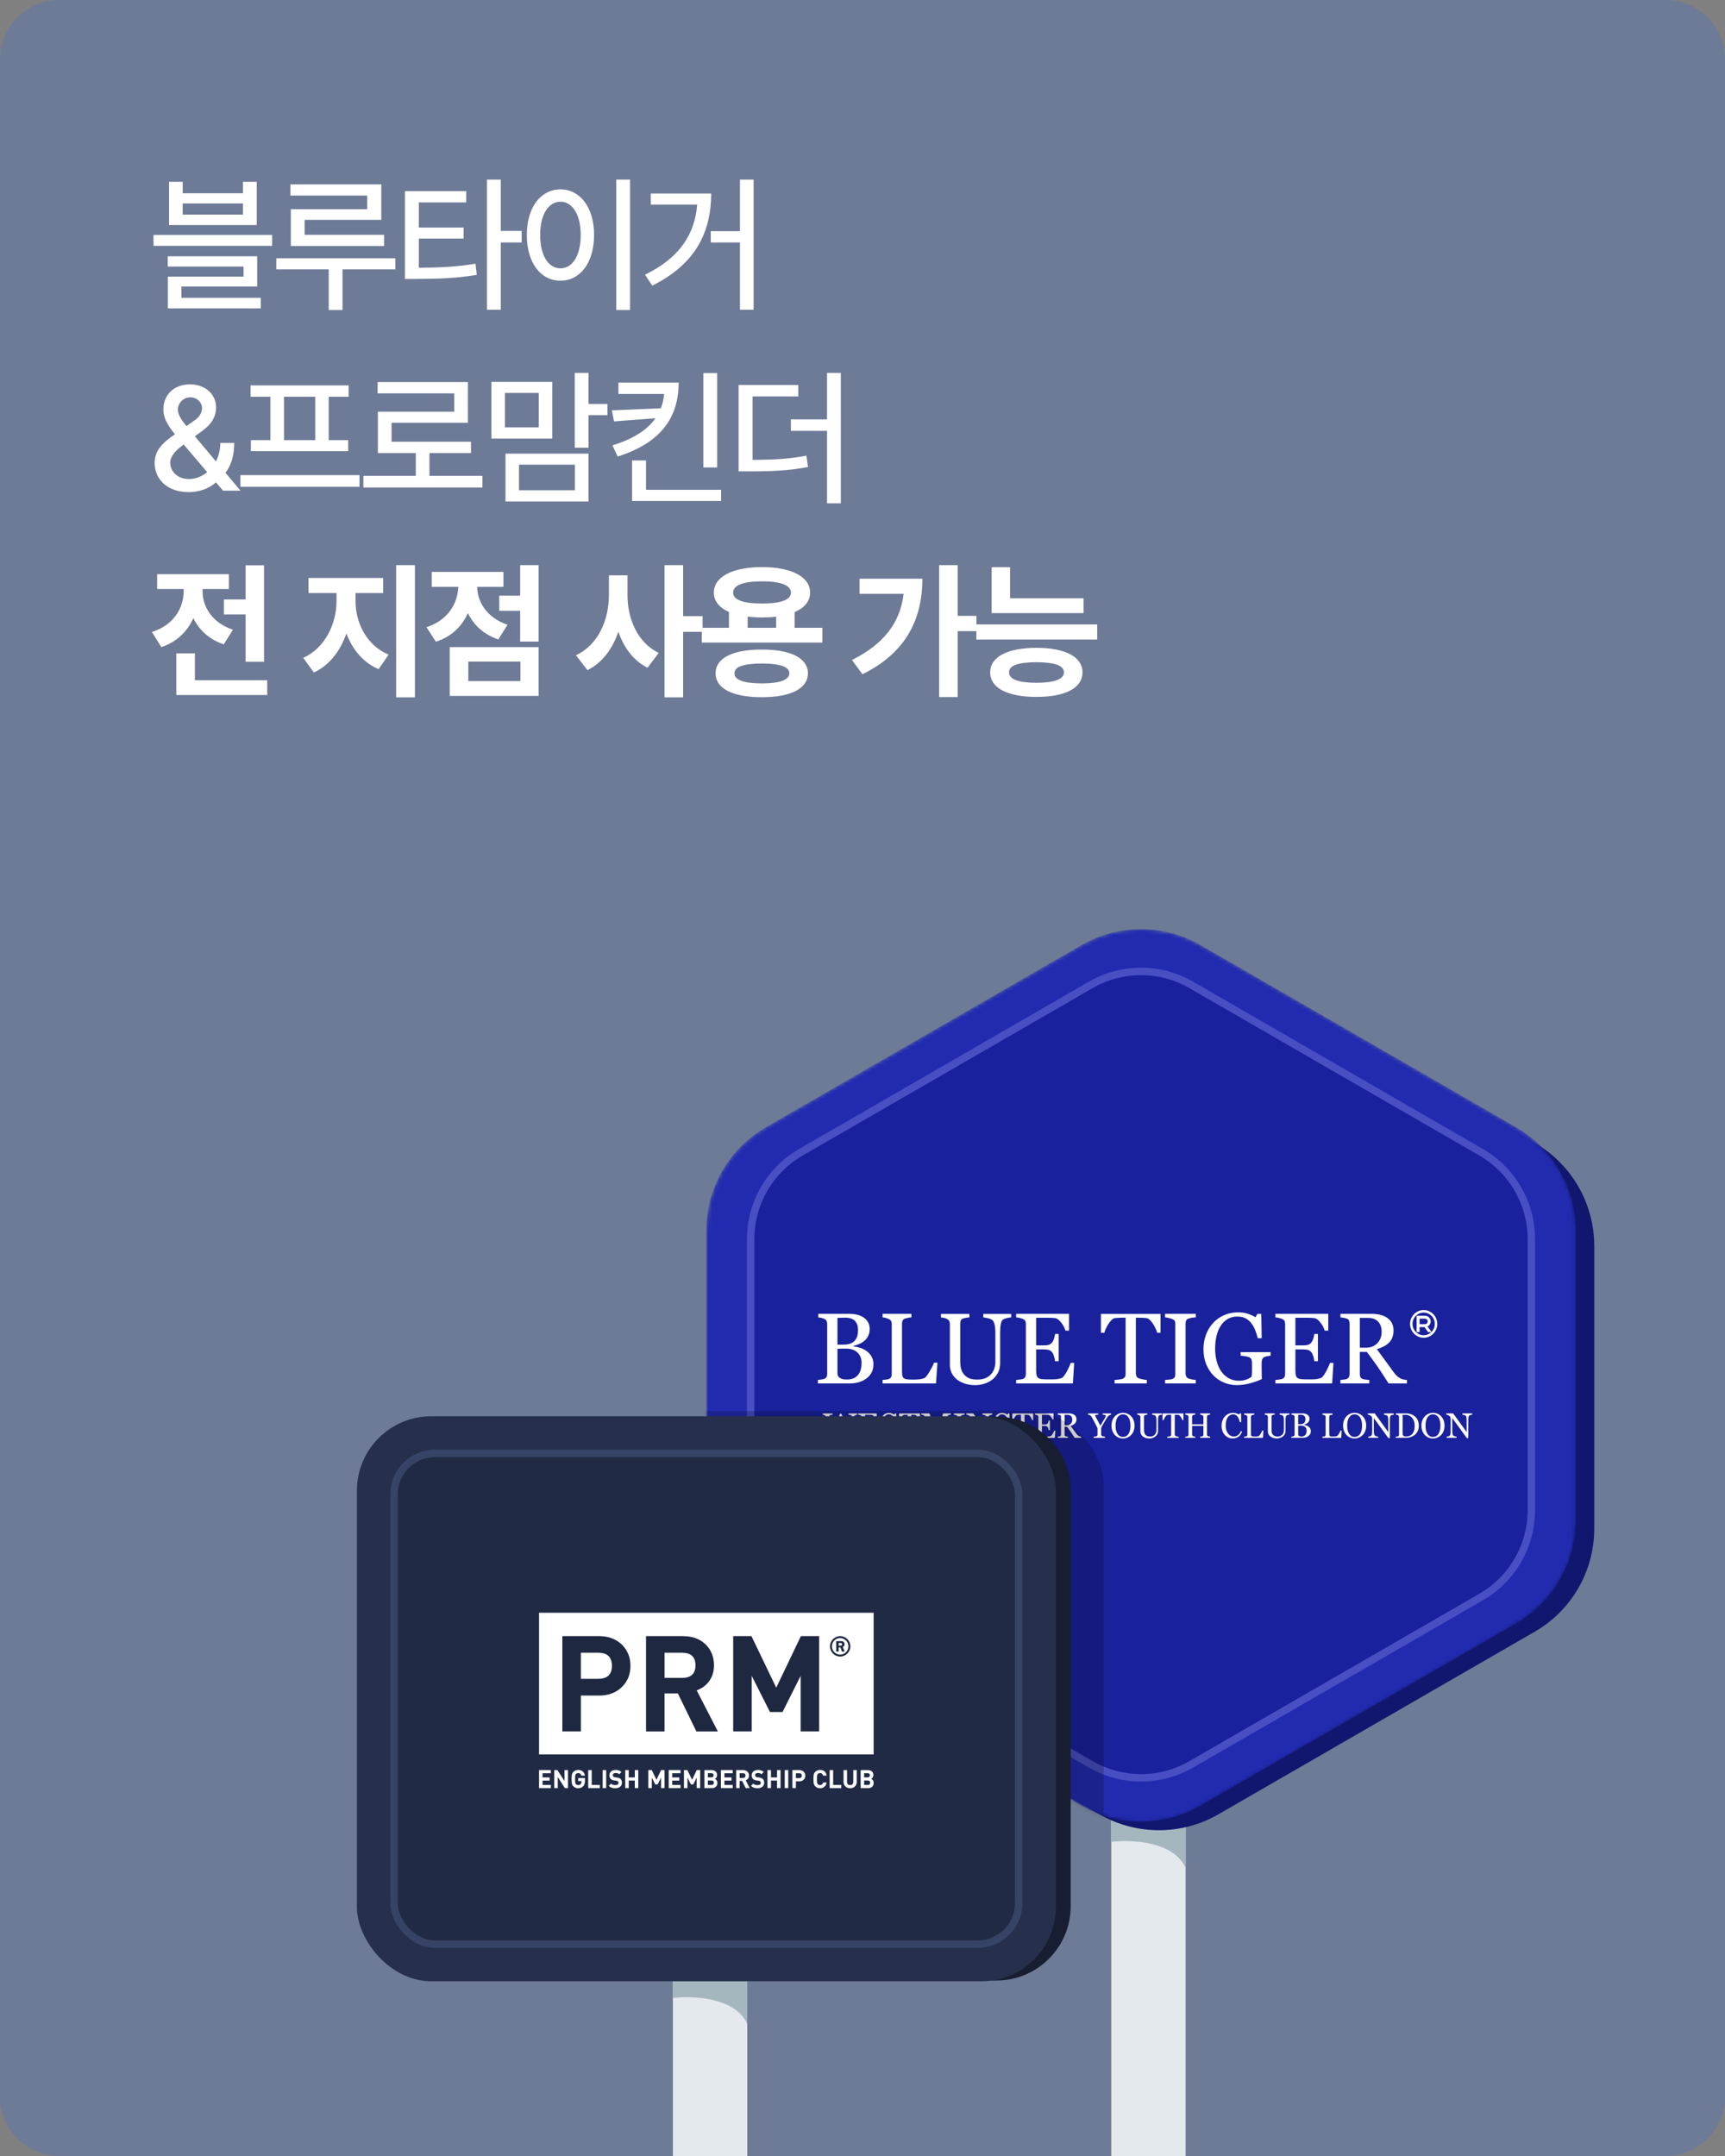 <svg width="464" height="580" viewBox="0 0 464 580" fill="none" xmlns="http://www.w3.org/2000/svg">
<rect x="0" y="0" width="464" height="580" fill="#808080" stroke="none"/>
<g clip-path="url(#clip0_95_9845)">
<g clip-path="url(#clip1_95_9845)">
<rect width="464" height="580" fill="#6E7B97"/>
<g clip-path="url(#clip2_95_9845)">
<rect width="464" height="580" fill="#6E7B97"/>
<rect x="298.914" y="480" width="20" height="100" fill="#E3E9ED"/>
<path d="M298.914 495.5V487H318.914V502.5C315.714 495.3 304.247 494.833 298.914 495.5Z" fill="#A6B6BF"/>
<path d="M295.972 258.299C305.849 252.67 317.971 252.704 327.816 258.388L412.833 307.472C422.734 313.189 428.833 323.753 428.833 335.185V411.235C428.833 422.667 422.734 433.231 412.833 438.948L327.737 488.078C317.934 493.737 305.871 493.797 296.012 488.235L208.278 438.735C198.222 433.062 192.002 422.411 192.002 410.865V336.147C192.002 324.651 198.169 314.038 208.157 308.346L295.972 258.299Z" fill="#11176F"/>
<mask id="mask0_95_9845" style="mask-type:alpha" maskUnits="userSpaceOnUse" x="190" y="249" width="234" height="242">
<path d="M290.913 254.238C300.814 248.521 313.013 248.521 322.913 254.238L407.827 303.262C417.728 308.979 423.827 319.543 423.827 330.975V409.025C423.827 420.457 417.728 431.021 407.827 436.738L322.913 485.762C313.013 491.479 300.814 491.479 290.913 485.762L206 436.738C196.099 431.021 190 420.457 190 409.025V330.975C190 319.543 196.099 308.979 206 303.262L290.913 254.238Z" fill="#222BB0"/>
</mask>
<g mask="url(#mask0_95_9845)">
<path d="M290.913 254.238C300.814 248.521 313.013 248.521 322.913 254.238L407.827 303.262C417.728 308.979 423.827 319.543 423.827 330.975V409.025C423.827 420.457 417.728 431.021 407.827 436.738L322.913 485.762C313.013 491.479 300.814 491.479 290.913 485.762L206 436.738C196.099 431.021 190 420.457 190 409.025V330.975C190 319.543 196.099 308.979 206 303.262L290.913 254.238Z" fill="#222BB0"/>
<path d="M293.413 264.949C301.767 260.126 312.059 260.126 320.413 264.949L398.413 309.983C406.767 314.806 411.913 323.719 411.913 333.365V406.232C411.913 415.879 406.767 424.792 398.413 429.615L320.413 474.648C312.059 479.471 301.767 479.471 293.413 474.648L215.413 429.615C207.059 424.792 201.913 415.879 201.913 406.232V333.365C201.913 323.719 207.059 314.806 215.413 309.983L293.413 264.949Z" fill="#19219D" stroke="#484FC3" stroke-width="2"/>
<path d="M382.945 359.879C384.963 359.879 386.603 358.208 386.603 356.155C386.603 354.101 384.961 352.43 382.945 352.43C380.927 352.43 379.285 354.101 379.285 356.155C379.285 358.208 380.927 359.879 382.945 359.879ZM382.945 353.103C384.599 353.103 385.943 354.472 385.943 356.155C385.943 356.998 385.607 357.762 385.061 358.315L385.091 358.353H385.02C384.481 358.88 383.75 359.206 382.947 359.206C381.293 359.206 379.949 357.838 379.949 356.155C379.947 354.472 381.291 353.103 382.945 353.103Z" fill="white"/>
<path d="M256.556 380.564C256.642 380.57 256.756 380.59 256.894 380.622C257.034 380.654 257.146 380.69 257.239 380.726C257.363 380.774 257.442 380.836 257.475 380.908C257.509 380.98 257.526 381.071 257.526 381.179V385.946C257.526 386.068 257.505 386.166 257.457 386.236C257.412 386.306 257.339 386.36 257.239 386.4C257.176 386.426 257.066 386.444 256.91 386.456C256.755 386.468 256.636 386.479 256.556 386.485V386.813H259.465V386.485C259.365 386.481 259.243 386.466 259.099 386.436C258.956 386.406 258.851 386.38 258.788 386.356C258.682 386.31 258.607 386.246 258.562 386.168C258.518 386.09 258.497 385.998 258.497 385.897V381.137C258.497 381.035 258.517 380.942 258.556 380.858C258.595 380.776 258.672 380.714 258.788 380.678C258.885 380.648 258.999 380.622 259.129 380.602C259.261 380.582 259.373 380.57 259.465 380.568V380.239H256.556V380.564Z" fill="white"/>
<path d="M384.833 355.487C384.833 354.649 384.153 353.964 383.319 353.964H381.051V358.362H381.848V357.009H383.151L384.148 358.362H385.016C385.03 358.348 385.045 358.336 385.057 358.324L383.972 356.853C384.48 356.607 384.833 356.09 384.833 355.487ZM383.293 356.222H381.846V354.743H383.293C383.701 354.743 384.035 355.076 384.035 355.485C384.035 355.895 383.701 356.222 383.293 356.222Z" fill="white"/>
<path d="M271.443 383.791C271.315 383.651 271.167 383.531 271.004 383.435C270.835 383.332 270.66 383.242 270.478 383.16C270.278 383.07 270.071 382.986 269.856 382.908C269.642 382.829 269.425 382.735 269.203 382.627C268.953 382.507 268.764 382.353 268.632 382.166C268.502 381.98 268.437 381.743 268.437 381.459C268.437 381.186 268.539 380.956 268.742 380.768C268.947 380.579 269.191 380.485 269.48 380.485C269.754 380.485 269.984 380.539 270.173 380.645C270.36 380.752 270.522 380.894 270.652 381.074C270.786 381.261 270.894 381.467 270.977 381.695C271.061 381.924 271.136 382.164 271.203 382.415H271.571L271.534 380.231H271.169L270.982 380.547C270.788 380.423 270.573 380.315 270.339 380.223C270.102 380.131 269.837 380.084 269.539 380.084C269.278 380.084 269.028 380.131 268.787 380.221C268.547 380.313 268.338 380.437 268.163 380.599C267.978 380.77 267.834 380.962 267.736 381.178C267.636 381.395 267.586 381.629 267.586 381.878C267.586 382.313 267.687 382.667 267.89 382.936C268.09 383.206 268.374 383.425 268.738 383.591C268.923 383.677 269.144 383.769 269.4 383.865C269.656 383.962 269.882 384.052 270.079 384.132C270.368 384.25 270.585 384.422 270.73 384.649C270.873 384.866 270.949 385.122 270.949 385.384C270.949 385.562 270.925 385.723 270.878 385.861C270.831 385.999 270.758 386.117 270.662 386.22C270.565 386.322 270.437 386.402 270.282 386.458C270.124 386.514 269.941 386.54 269.732 386.54C269.453 386.54 269.207 386.486 268.996 386.378C268.786 386.271 268.598 386.123 268.443 385.943C268.275 385.749 268.142 385.538 268.039 385.314C267.937 385.09 267.848 384.839 267.773 384.561H267.403L267.468 386.815H267.833L268.027 386.476C268.236 386.606 268.486 386.717 268.774 386.807C269.063 386.899 269.35 386.943 269.64 386.943C270.266 386.943 270.79 386.755 271.211 386.378C271.632 386.001 271.843 385.522 271.843 384.941C271.843 384.697 271.809 384.482 271.744 384.298C271.679 384.114 271.581 383.948 271.443 383.791Z" fill="white"/>
<path d="M264.276 380.559C264.376 380.565 264.522 380.595 264.715 380.651C264.908 380.707 265.047 380.763 265.132 380.821C265.223 380.89 265.293 381.026 265.341 381.232C265.388 381.437 265.414 381.731 265.414 382.114V385.244L261.779 380.228H259.933V380.557C260.047 380.563 260.198 380.603 260.385 380.675C260.572 380.747 260.72 380.836 260.83 380.938C260.913 381.016 260.978 381.124 261.025 381.266C261.074 381.409 261.098 381.551 261.098 381.693V384.933C261.098 385.362 261.078 385.666 261.039 385.845C261 386.023 260.927 386.155 260.821 386.241C260.771 386.285 260.651 386.334 260.456 386.388C260.261 386.442 260.124 386.472 260.043 386.478V386.806H262.693V386.478C262.624 386.474 262.478 386.444 262.26 386.386C262.041 386.328 261.897 386.263 261.827 386.195C261.73 386.109 261.657 385.963 261.61 385.76C261.563 385.556 261.539 385.264 261.539 384.883V381.491L265.457 386.872H265.853V382.056C265.853 381.719 265.87 381.441 265.91 381.222C265.947 381.002 266.022 380.854 266.13 380.777C266.207 380.729 266.331 380.679 266.508 380.633C266.683 380.587 266.815 380.563 266.9 380.559V380.23H264.272V380.559H264.276Z" fill="white"/>
<path d="M313.155 381.636C313.226 381.479 313.305 381.331 313.397 381.193C313.488 381.055 313.588 380.928 313.696 380.82C313.803 380.71 313.909 380.65 314.007 380.638C314.141 380.622 314.275 380.612 314.409 380.608C314.549 380.604 314.665 380.6 314.76 380.6H315.023V385.903C315.023 386.03 315 386.132 314.952 386.208C314.905 386.284 314.832 386.342 314.732 386.382C314.665 386.41 314.545 386.432 314.37 386.452C314.195 386.47 314.065 386.483 313.98 386.489V386.817H317.031V386.489C316.935 386.485 316.797 386.466 316.624 386.428C316.449 386.39 316.334 386.36 316.279 386.34C316.173 386.294 316.098 386.228 316.057 386.144C316.014 386.06 315.994 385.966 315.994 385.863V380.602H316.258C316.38 380.602 316.512 380.606 316.655 380.612C316.799 380.618 316.917 380.628 317.012 380.64C317.112 380.656 317.216 380.716 317.325 380.822C317.433 380.928 317.533 381.053 317.624 381.195C317.713 381.331 317.791 381.475 317.864 381.628C317.935 381.78 317.984 381.914 318.012 382.024H318.327V380.239H312.692V382.024H313.011C313.037 381.92 313.086 381.792 313.155 381.636Z" fill="white"/>
<path d="M323.432 380.723C323.528 380.769 323.597 380.833 323.637 380.916C323.676 380.998 323.696 381.088 323.696 381.186V383.18H320.658V381.14C320.658 381.038 320.676 380.944 320.711 380.858C320.747 380.771 320.816 380.709 320.918 380.671C320.979 380.649 321.072 380.627 321.194 380.601C321.318 380.577 321.42 380.563 321.505 380.559V380.23H318.821V380.559C318.906 380.565 319.008 380.585 319.124 380.615C319.241 380.645 319.341 380.681 319.424 380.721C319.52 380.767 319.589 380.831 319.628 380.914C319.668 380.996 319.688 381.086 319.688 381.184V385.931C319.688 386.051 319.666 386.149 319.625 386.225C319.581 386.301 319.514 386.358 319.424 386.394C319.373 386.42 319.278 386.438 319.138 386.45C319 386.462 318.894 386.472 318.821 386.478V386.806H321.505V386.478C321.43 386.474 321.325 386.46 321.194 386.432C321.062 386.404 320.969 386.376 320.918 386.35C320.816 386.293 320.747 386.229 320.711 386.155C320.676 386.081 320.658 385.989 320.658 385.881V383.591H323.696V385.931C323.696 386.051 323.674 386.149 323.633 386.225C323.59 386.301 323.523 386.358 323.432 386.394C323.381 386.42 323.286 386.438 323.147 386.45C323.009 386.462 322.902 386.472 322.83 386.478V386.806H325.513V386.478C325.436 386.474 325.334 386.46 325.202 386.432C325.07 386.404 324.977 386.376 324.926 386.35C324.822 386.293 324.753 386.229 324.718 386.155C324.682 386.081 324.666 385.989 324.666 385.881V381.138C324.666 381.036 324.684 380.942 324.718 380.856C324.753 380.769 324.822 380.707 324.926 380.669C324.987 380.647 325.078 380.625 325.202 380.599C325.326 380.575 325.428 380.561 325.513 380.557V380.228H322.83V380.557C322.914 380.563 323.017 380.583 323.133 380.613C323.251 380.647 323.351 380.683 323.432 380.723Z" fill="white"/>
<path d="M384.264 380.318C383.886 380.478 383.555 380.711 383.27 381.013C382.981 381.32 382.754 381.683 382.591 382.099C382.427 382.518 382.345 382.995 382.345 383.53C382.345 384.019 382.423 384.478 382.579 384.905C382.735 385.333 382.949 385.696 383.223 385.997C383.496 386.303 383.823 386.542 384.205 386.714C384.585 386.884 385.001 386.97 385.451 386.97C385.873 386.97 386.27 386.89 386.644 386.728C387.018 386.568 387.345 386.339 387.629 386.043C387.92 385.742 388.148 385.379 388.312 384.953C388.475 384.526 388.558 384.051 388.558 383.528C388.558 383.009 388.477 382.536 388.318 382.107C388.156 381.679 387.934 381.314 387.648 381.011C387.373 380.715 387.044 380.484 386.664 380.32C386.284 380.156 385.881 380.074 385.453 380.074C385.036 380.078 384.64 380.158 384.264 380.318ZM386.944 381.324C387.111 381.588 387.237 381.911 387.324 382.288C387.41 382.664 387.454 383.079 387.454 383.53C387.454 383.969 387.416 384.368 387.337 384.722C387.261 385.077 387.137 385.395 386.965 385.678C386.802 385.956 386.587 386.173 386.327 386.327C386.066 386.481 385.772 386.56 385.447 386.56C385.101 386.56 384.804 386.483 384.556 386.329C384.308 386.177 384.099 385.964 383.935 385.692C383.766 385.413 383.64 385.095 383.561 384.736C383.483 384.378 383.443 383.975 383.443 383.53C383.443 383.127 383.481 382.745 383.554 382.38C383.628 382.015 383.741 381.697 383.894 381.424C384.056 381.14 384.264 380.913 384.518 380.743C384.774 380.573 385.083 380.488 385.447 380.488C385.772 380.488 386.062 380.563 386.314 380.709C386.568 380.857 386.776 381.062 386.944 381.324Z" fill="white"/>
<path d="M342.071 380.856C342.106 380.769 342.175 380.707 342.277 380.669C342.338 380.647 342.433 380.625 342.563 380.599C342.693 380.575 342.799 380.561 342.884 380.557V380.228H340.192V380.557C340.269 380.563 340.366 380.579 340.484 380.605C340.602 380.631 340.7 380.665 340.775 380.709C340.881 380.771 340.952 380.84 340.988 380.912C341.023 380.984 341.039 381.074 341.039 381.182V385.071C341.039 385.32 341.09 385.556 341.194 385.783C341.297 386.011 341.45 386.211 341.655 386.388C341.862 386.564 342.118 386.704 342.421 386.808C342.724 386.913 343.071 386.965 343.458 386.965C343.703 386.965 343.957 386.929 344.222 386.856C344.488 386.784 344.742 386.664 344.98 386.496C345.222 386.323 345.424 386.097 345.569 385.835C345.719 385.566 345.791 385.25 345.791 384.883V382.022C345.791 381.701 345.811 381.429 345.85 381.206C345.89 380.984 345.961 380.838 346.065 380.765C346.167 380.697 346.303 380.645 346.467 380.613C346.63 380.579 346.756 380.561 346.841 380.557V380.228H344.199V380.557C344.295 380.563 344.437 380.587 344.62 380.631C344.803 380.675 344.949 380.735 345.055 380.811C345.15 380.88 345.22 381.022 345.27 381.24C345.319 381.459 345.343 381.739 345.343 382.082V384.779C345.343 384.965 345.317 385.147 345.266 385.33C345.215 385.512 345.126 385.686 345.002 385.855C344.87 386.031 344.693 386.173 344.466 386.281C344.24 386.39 343.96 386.444 343.626 386.444C343.271 386.444 342.99 386.39 342.787 386.281C342.584 386.173 342.423 386.035 342.305 385.865C342.193 385.698 342.118 385.518 342.08 385.326C342.043 385.131 342.023 384.947 342.023 384.771V381.14C342.019 381.036 342.037 380.942 342.071 380.856Z" fill="white"/>
<path d="M358.027 386.428C357.889 386.41 357.785 386.374 357.716 386.32C357.643 386.258 357.596 386.172 357.576 386.058C357.557 385.946 357.547 385.785 357.547 385.583V381.165C357.547 381.063 357.566 380.966 357.604 380.878C357.641 380.788 357.712 380.726 357.816 380.688C357.878 380.666 357.976 380.642 358.11 380.614C358.246 380.586 358.354 380.57 358.441 380.568V380.239H355.71V380.568C355.793 380.574 355.897 380.596 356.023 380.63C356.149 380.666 356.245 380.702 356.316 380.738C356.419 380.786 356.488 380.852 356.523 380.932C356.558 381.013 356.574 381.107 356.574 381.211V385.921C356.574 386.042 356.555 386.142 356.513 386.218C356.472 386.296 356.407 386.354 356.316 386.394C356.261 386.42 356.165 386.438 356.027 386.454C355.887 386.47 355.783 386.481 355.71 386.487V386.815H360.762L360.899 384.858H360.577C360.512 385.036 360.397 385.27 360.232 385.561C360.067 385.849 359.921 386.066 359.797 386.208C359.754 386.256 359.689 386.298 359.6 386.33C359.51 386.362 359.413 386.388 359.307 386.406C359.197 386.424 359.082 386.436 358.96 386.444C358.84 386.45 358.722 386.454 358.61 386.454C358.36 386.452 358.165 386.444 358.027 386.428Z" fill="white"/>
<path d="M366.57 381.011C366.293 380.714 365.957 380.479 365.586 380.32C365.206 380.156 364.802 380.074 364.375 380.074C363.962 380.074 363.566 380.154 363.188 380.316C362.81 380.476 362.479 380.709 362.194 381.011C361.904 381.318 361.678 381.681 361.515 382.097C361.351 382.516 361.269 382.993 361.269 383.528C361.269 384.017 361.345 384.476 361.503 384.903C361.66 385.331 361.875 385.694 362.147 385.995C362.42 386.301 362.747 386.54 363.129 386.712C363.509 386.882 363.926 386.968 364.375 386.968C364.796 386.968 365.194 386.888 365.568 386.726C365.942 386.566 366.269 386.337 366.553 386.041C366.844 385.74 367.072 385.377 367.236 384.951C367.399 384.524 367.482 384.049 367.482 383.526C367.482 383.007 367.401 382.534 367.24 382.105C367.08 381.681 366.856 381.314 366.57 381.011ZM366.263 384.72C366.186 385.075 366.062 385.393 365.891 385.676C365.728 385.954 365.515 386.171 365.253 386.325C364.991 386.479 364.698 386.558 364.375 386.558C364.029 386.558 363.731 386.481 363.481 386.327C363.233 386.175 363.027 385.962 362.861 385.69C362.692 385.411 362.568 385.093 362.487 384.734C362.408 384.376 362.369 383.973 362.369 383.528C362.369 383.125 362.406 382.743 362.481 382.378C362.556 382.013 362.668 381.695 362.822 381.422C362.983 381.138 363.19 380.911 363.446 380.741C363.702 380.571 364.011 380.486 364.375 380.486C364.7 380.486 364.987 380.561 365.241 380.707C365.493 380.853 365.702 381.06 365.869 381.322C366.037 381.586 366.163 381.909 366.249 382.286C366.336 382.662 366.379 383.077 366.379 383.528C366.379 383.967 366.34 384.366 366.263 384.72Z" fill="white"/>
<path d="M351.937 383.745C351.758 383.615 351.553 383.514 351.324 383.442C351.094 383.37 350.887 383.322 350.702 383.3V383.258C350.911 383.212 351.108 383.146 351.287 383.062C351.468 382.975 351.628 382.871 351.767 382.749C351.915 382.619 352.031 382.462 352.114 382.282C352.197 382.102 352.238 381.895 352.238 381.663C352.238 381.397 352.181 381.172 352.065 380.986C351.955 380.805 351.803 380.654 351.624 380.545C351.433 380.427 351.23 380.345 351.019 380.299C350.809 380.252 350.588 380.228 350.358 380.228H347.373V380.557C347.45 380.563 347.545 380.579 347.657 380.603C347.769 380.627 347.871 380.663 347.962 380.709C348.064 380.759 348.133 380.823 348.169 380.904C348.204 380.984 348.222 381.076 348.222 381.182V385.911C348.222 386.025 348.202 386.119 348.163 386.191C348.123 386.263 348.056 386.321 347.962 386.366C347.901 386.394 347.801 386.418 347.661 386.438C347.521 386.458 347.415 386.472 347.342 386.478V386.806H350.403C350.677 386.806 350.941 386.768 351.198 386.694C351.454 386.62 351.685 386.512 351.89 386.37C352.099 386.225 352.273 386.035 352.399 385.813C352.529 385.586 352.596 385.322 352.596 385.015C352.596 384.715 352.533 384.46 352.409 384.25C352.281 384.045 352.126 383.875 351.937 383.745ZM349.19 380.611C349.291 380.607 349.413 380.603 349.561 380.599C349.706 380.595 349.828 380.591 349.927 380.591C350.344 380.591 350.651 380.695 350.844 380.9C351.037 381.106 351.135 381.389 351.135 381.751C351.135 381.968 351.114 382.156 351.071 382.312C351.027 382.47 350.948 382.617 350.836 382.749C350.728 382.879 350.584 382.975 350.407 383.042C350.23 383.108 350.017 383.14 349.767 383.14H349.19V380.611ZM351.108 386.041C350.868 386.309 350.521 386.444 350.07 386.444C349.793 386.444 349.578 386.394 349.425 386.295C349.269 386.197 349.192 386.049 349.192 385.855V383.536C349.259 383.532 349.36 383.528 349.494 383.524C349.627 383.52 349.791 383.518 349.986 383.518C350.462 383.518 350.83 383.643 351.086 383.893C351.342 384.144 351.47 384.464 351.47 384.853C351.468 385.376 351.348 385.77 351.108 386.041Z" fill="white"/>
<path d="M339.179 385.561C339.014 385.849 338.868 386.066 338.744 386.208C338.701 386.256 338.636 386.298 338.545 386.33C338.457 386.362 338.358 386.388 338.252 386.406C338.142 386.424 338.028 386.436 337.906 386.444C337.784 386.45 337.667 386.454 337.555 386.454C337.305 386.454 337.112 386.446 336.974 386.428C336.835 386.41 336.732 386.374 336.661 386.32C336.589 386.258 336.543 386.172 336.522 386.058C336.502 385.946 336.492 385.785 336.492 385.583V381.165C336.492 381.063 336.51 380.966 336.549 380.878C336.587 380.788 336.657 380.726 336.762 380.688C336.823 380.666 336.919 380.642 337.055 380.614C337.191 380.586 337.301 380.57 337.386 380.568V380.239H334.657V380.568C334.74 380.574 334.844 380.596 334.968 380.63C335.094 380.666 335.193 380.702 335.262 380.738C335.364 380.786 335.433 380.852 335.468 380.932C335.504 381.013 335.522 381.107 335.522 381.211V385.921C335.522 386.042 335.5 386.142 335.46 386.218C335.419 386.296 335.354 386.354 335.262 386.394C335.207 386.42 335.11 386.438 334.972 386.454C334.834 386.47 334.728 386.481 334.655 386.487V386.815H339.707L339.843 384.858H339.52C339.459 385.038 339.345 385.272 339.179 385.561Z" fill="white"/>
<path d="M333.485 385.544C333.371 385.719 333.237 385.873 333.085 386.009C332.934 386.14 332.755 386.244 332.548 386.322C332.341 386.4 332.115 386.44 331.869 386.44C331.542 386.44 331.245 386.366 330.979 386.218C330.713 386.069 330.485 385.863 330.29 385.601C330.095 385.334 329.947 385.025 329.841 384.675C329.737 384.324 329.683 383.937 329.683 383.519C329.683 383.042 329.735 382.611 329.833 382.224C329.933 381.838 330.071 381.519 330.247 381.269C330.432 381.008 330.65 380.812 330.904 380.68C331.158 380.547 331.432 380.479 331.725 380.479C331.983 380.479 332.211 380.539 332.412 380.658C332.613 380.776 332.784 380.94 332.932 381.15C333.062 381.337 333.176 381.563 333.272 381.83C333.369 382.096 333.442 382.345 333.491 382.573H333.863L333.822 380.227H333.457L333.27 380.543C333.036 380.399 332.792 380.285 332.532 380.205C332.274 380.125 331.987 380.084 331.668 380.084C331.241 380.084 330.837 380.169 330.461 380.335C330.085 380.501 329.76 380.738 329.483 381.044C329.203 381.353 328.985 381.721 328.827 382.15C328.67 382.579 328.589 383.056 328.589 383.581C328.589 384.106 328.67 384.579 328.831 384.999C328.992 385.418 329.207 385.773 329.477 386.063C329.75 386.354 330.063 386.576 330.416 386.733C330.77 386.887 331.138 386.965 331.524 386.965C332.119 386.965 332.633 386.825 333.064 386.544C333.495 386.266 333.839 385.799 334.101 385.146L333.759 384.979C333.696 385.184 333.601 385.372 333.485 385.544Z" fill="white"/>
<path d="M389.93 380.94C390.013 381.018 390.078 381.126 390.125 381.268C390.174 381.411 390.198 381.553 390.198 381.695V384.935C390.198 385.364 390.178 385.668 390.139 385.847C390.099 386.025 390.026 386.157 389.92 386.243C389.871 386.287 389.751 386.336 389.556 386.39C389.363 386.444 389.223 386.474 389.143 386.48V386.808H391.792V386.48C391.723 386.476 391.578 386.446 391.359 386.388C391.141 386.33 390.997 386.265 390.926 386.197C390.83 386.111 390.757 385.965 390.71 385.762C390.662 385.558 390.639 385.266 390.639 384.885V381.491L394.556 386.872H394.952V382.056C394.952 381.719 394.97 381.441 395.009 381.222C395.047 381.002 395.121 380.854 395.23 380.777C395.307 380.729 395.431 380.679 395.608 380.633C395.783 380.587 395.915 380.563 396 380.559V380.23H393.371V380.559C393.472 380.565 393.617 380.595 393.81 380.651C394.003 380.707 394.143 380.763 394.228 380.821C394.318 380.89 394.389 381.026 394.436 381.232C394.484 381.437 394.509 381.731 394.509 382.114V385.244L390.875 380.228H389.028V380.557C389.143 380.563 389.294 380.603 389.481 380.675C389.672 380.749 389.82 380.838 389.93 380.94Z" fill="white"/>
<path d="M283.247 385.545C283.093 385.845 282.947 386.07 282.808 386.218C282.756 386.274 282.67 386.318 282.546 386.35C282.422 386.382 282.304 386.404 282.187 386.418C282.075 386.43 281.937 386.436 281.772 386.436H281.376C281.124 386.436 280.929 386.428 280.794 386.41C280.658 386.394 280.549 386.356 280.471 386.296C280.392 386.238 280.339 386.152 280.311 386.038C280.284 385.923 280.27 385.767 280.27 385.571V383.599H280.998C281.195 383.599 281.355 383.617 281.475 383.655C281.595 383.693 281.701 383.772 281.796 383.892C281.853 383.966 281.908 384.084 281.961 384.25C282.014 384.415 282.048 384.573 282.059 384.721H282.402V382.143H282.059C282.046 382.277 282.014 382.417 281.967 382.567C281.92 382.718 281.863 382.836 281.796 382.926C281.713 383.03 281.618 383.106 281.51 383.15C281.402 383.195 281.231 383.219 280.998 383.219H280.27V380.604H281.286C281.453 380.604 281.601 380.608 281.733 380.614C281.865 380.62 281.977 380.63 282.069 380.642C282.252 380.668 282.443 380.812 282.646 381.075C282.849 381.339 282.979 381.588 283.04 381.824H283.382V380.239H278.38V380.568C278.463 380.574 278.573 380.594 278.711 380.624C278.848 380.654 278.959 380.69 279.041 380.73C279.148 380.778 279.217 380.844 279.25 380.922C279.284 381.001 279.301 381.091 279.301 381.193V385.921C279.301 386.036 279.282 386.13 279.244 386.204C279.207 386.278 279.138 386.338 279.041 386.384C278.996 386.406 278.898 386.426 278.746 386.446C278.594 386.466 278.472 386.481 278.382 386.487V386.815H283.749L283.871 384.878H283.542C283.499 385.022 283.4 385.242 283.247 385.545Z" fill="white"/>
<path d="M372.274 380.559C372.374 380.565 372.52 380.595 372.713 380.651C372.906 380.707 373.043 380.763 373.13 380.821C373.223 380.89 373.291 381.026 373.339 381.232C373.388 381.437 373.412 381.731 373.412 382.114V385.244L369.777 380.228H367.931V380.557C368.047 380.563 368.196 380.603 368.383 380.675C368.569 380.747 368.718 380.836 368.826 380.938C368.909 381.016 368.974 381.124 369.023 381.266C369.073 381.409 369.096 381.551 369.096 381.693V384.933C369.096 385.362 369.076 385.666 369.037 385.845C368.998 386.023 368.925 386.155 368.819 386.241C368.769 386.285 368.647 386.334 368.454 386.388C368.259 386.442 368.122 386.472 368.039 386.478V386.806H370.691V386.478C370.622 386.474 370.476 386.444 370.258 386.386C370.039 386.328 369.895 386.263 369.825 386.195C369.726 386.109 369.655 385.963 369.608 385.76C369.561 385.556 369.537 385.264 369.537 384.883V381.491L373.455 386.872H373.851V382.056C373.851 381.719 373.868 381.441 373.908 381.222C373.945 381.002 374.02 380.854 374.128 380.777C374.205 380.729 374.331 380.679 374.506 380.633C374.681 380.587 374.813 380.563 374.898 380.559V380.23H372.274V380.559Z" fill="white"/>
<path d="M380.425 380.906C380.146 380.697 379.819 380.533 379.441 380.411C379.07 380.29 378.683 380.228 378.293 380.228H375.468V380.557C375.547 380.563 375.641 380.577 375.752 380.599C375.862 380.621 375.962 380.655 376.057 380.701C376.159 380.751 376.228 380.817 376.263 380.902C376.299 380.986 376.317 381.08 376.317 381.184V385.931C376.317 386.043 376.295 386.137 376.256 386.215C376.214 386.293 376.149 386.354 376.057 386.394C376.011 386.416 375.917 386.436 375.777 386.452C375.635 386.468 375.521 386.478 375.433 386.478V386.806H378.112C378.555 386.806 378.986 386.742 379.402 386.612C379.819 386.482 380.193 386.285 380.528 386.023C380.858 385.76 381.128 385.424 381.335 385.013C381.542 384.602 381.644 384.117 381.644 383.558C381.644 382.955 381.536 382.43 381.321 381.986C381.103 381.541 380.805 381.18 380.425 380.906ZM380.396 384.739C380.309 385.079 380.171 385.38 379.982 385.64C379.803 385.887 379.569 386.079 379.281 386.219C378.992 386.358 378.655 386.428 378.27 386.428C377.935 386.428 377.689 386.374 377.527 386.265C377.366 386.157 377.287 385.963 377.287 385.68V380.627C377.364 380.623 377.48 380.621 377.636 380.617C377.793 380.613 377.933 380.609 378.057 380.609C378.429 380.609 378.77 380.681 379.075 380.827C379.38 380.972 379.638 381.172 379.846 381.425C380.069 381.689 380.236 382.002 380.352 382.358C380.469 382.715 380.526 383.114 380.526 383.556C380.526 384.003 380.482 384.398 380.396 384.739Z" fill="white"/>
<path d="M255.153 386.35C255.051 386.293 254.98 386.229 254.944 386.155C254.909 386.081 254.889 385.989 254.889 385.881V381.138C254.889 381.036 254.907 380.942 254.944 380.856C254.98 380.769 255.051 380.707 255.153 380.669C255.214 380.647 255.311 380.625 255.443 380.599C255.574 380.575 255.683 380.561 255.767 380.557V380.228H253.659C253.657 380.284 253.633 380.395 253.594 380.559C253.553 380.725 253.503 380.884 253.446 381.036L251.865 385.165L250.015 380.228H247.81V380.557C247.947 380.564 248.083 380.587 248.215 380.627C248.351 380.667 248.467 380.729 248.562 380.813C248.647 380.892 248.712 380.992 248.759 381.116C248.804 381.24 248.828 381.399 248.828 381.593V384.959C248.828 385.38 248.808 385.68 248.769 385.859C248.729 386.037 248.656 386.171 248.55 386.257C248.467 386.326 248.351 386.376 248.202 386.41C248.052 386.444 247.908 386.466 247.771 386.48V386.808H250.381V386.48C250.318 386.476 250.18 386.446 249.972 386.388C249.763 386.33 249.625 386.267 249.558 386.203C249.46 386.117 249.389 385.975 249.342 385.776C249.294 385.58 249.271 385.29 249.271 384.909V380.982H249.33L251.43 386.702H251.657L253.862 381.098H253.931V385.883C253.931 385.997 253.909 386.093 253.866 386.167C253.822 386.243 253.753 386.311 253.659 386.37C253.598 386.404 253.488 386.43 253.324 386.448C253.163 386.466 253.029 386.478 252.927 386.48V386.808H255.783V386.48C255.7 386.476 255.59 386.462 255.45 386.436C255.305 386.408 255.208 386.38 255.153 386.35Z" fill="white"/>
<path d="M228.225 380.568C228.54 380.594 228.768 380.64 228.91 380.712C229.051 380.782 229.122 380.872 229.122 380.976C229.122 381.051 229.113 381.141 229.095 381.247C229.077 381.353 229.032 381.552 228.959 381.838C228.855 382.247 228.725 382.738 228.565 383.313C228.408 383.886 228.219 384.557 227.998 385.326L226.37 380.331H225.923L224.311 385.222C223.962 383.97 223.699 383.03 223.521 382.403C223.344 381.776 223.22 381.327 223.151 381.055C223.145 381.025 223.137 380.982 223.13 380.932C223.12 380.882 223.116 380.84 223.116 380.81C223.116 380.73 223.197 380.672 223.36 380.638C223.523 380.604 223.718 380.582 223.951 380.568V380.239H221.314V380.568C221.397 380.574 221.488 380.59 221.59 380.616C221.692 380.642 221.781 380.682 221.856 380.734C221.946 380.796 222.019 380.864 222.072 380.938C222.126 381.013 222.167 381.099 222.192 381.193C222.303 381.588 222.517 382.369 222.84 383.531C223.161 384.695 223.472 385.817 223.773 386.899H224.175L225.87 381.832L227.502 386.899H227.921C228.252 385.821 228.561 384.805 228.847 383.852C229.132 382.898 229.382 382.064 229.599 381.351C229.646 381.193 229.705 381.071 229.77 380.982C229.835 380.894 229.922 380.816 230.028 380.748C230.113 380.696 230.205 380.654 230.306 380.622C230.406 380.59 230.495 380.572 230.569 380.568V380.239H228.225V380.568Z" fill="white"/>
<path d="M288.285 380.315C288.044 380.256 287.788 380.228 287.515 380.228H284.532V380.557C284.617 380.563 284.721 380.579 284.841 380.601C284.963 380.623 285.062 380.649 285.137 380.677C285.249 380.721 285.32 380.783 285.351 380.868C285.381 380.95 285.397 381.046 285.397 381.154V385.911C285.397 386.031 285.375 386.131 285.335 386.207C285.294 386.285 285.229 386.344 285.137 386.384C285.082 386.41 284.985 386.428 284.847 386.444C284.709 386.46 284.603 386.47 284.53 386.476V386.804H287.263V386.476C287.168 386.472 287.054 386.462 286.916 386.444C286.779 386.426 286.684 386.406 286.629 386.384C286.519 386.342 286.448 386.277 286.414 386.197C286.381 386.115 286.363 386.019 286.363 385.911V383.825H287.025C287.389 384.302 287.725 384.763 288.037 385.211C288.348 385.66 288.696 386.191 289.082 386.806H290.822V386.478C290.744 386.474 290.645 386.462 290.527 386.442C290.409 386.42 290.31 386.39 290.232 386.35C290.125 386.293 290.019 386.221 289.911 386.133C289.802 386.045 289.682 385.909 289.549 385.724C289.241 385.304 288.982 384.947 288.771 384.652C288.509 384.288 288.243 383.926 287.976 383.566C288.206 383.498 288.418 383.416 288.609 383.318C288.8 383.222 288.964 383.106 289.102 382.971C289.25 382.831 289.365 382.659 289.438 382.466C289.515 382.272 289.552 382.048 289.552 381.795C289.552 381.513 289.495 381.274 289.383 381.074C289.271 380.876 289.121 380.713 288.932 380.589C288.741 380.465 288.525 380.373 288.285 380.315ZM288.011 383.017C287.731 383.29 287.383 383.426 286.964 383.426H286.367V380.609H287.143C287.552 380.609 287.869 380.725 288.094 380.96C288.318 381.192 288.43 381.507 288.43 381.905C288.43 382.374 288.291 382.745 288.011 383.017Z" fill="white"/>
<path d="M272.747 381.636C272.818 381.479 272.896 381.331 272.989 381.193C273.08 381.055 273.18 380.928 273.288 380.82C273.395 380.71 273.501 380.65 273.599 380.638C273.733 380.622 273.867 380.612 274.001 380.608C274.141 380.604 274.257 380.6 274.351 380.6H274.615V385.903C274.615 386.03 274.591 386.132 274.544 386.208C274.497 386.284 274.424 386.342 274.324 386.382C274.257 386.41 274.137 386.432 273.962 386.452C273.786 386.47 273.656 386.483 273.572 386.489V386.817H276.623V386.489C276.527 386.485 276.389 386.466 276.216 386.428C276.04 386.39 275.926 386.36 275.873 386.34C275.767 386.294 275.692 386.228 275.651 386.144C275.607 386.06 275.588 385.966 275.588 385.863V380.602H275.851C275.974 380.602 276.105 380.606 276.249 380.612C276.393 380.618 276.511 380.628 276.605 380.64C276.706 380.656 276.81 380.716 276.919 380.822C277.027 380.928 277.127 381.053 277.218 381.195C277.306 381.331 277.387 381.475 277.458 381.628C277.529 381.78 277.578 381.914 277.606 382.024H277.921V380.239H272.286V382.024H272.605C272.629 381.92 272.676 381.792 272.747 381.636Z" fill="white"/>
<path d="M304.27 381.011C303.994 380.715 303.665 380.484 303.285 380.32C302.905 380.156 302.502 380.074 302.074 380.074C301.661 380.074 301.265 380.154 300.887 380.316C300.509 380.476 300.179 380.709 299.893 381.011C299.604 381.318 299.377 381.681 299.214 382.097C299.05 382.516 298.968 382.993 298.968 383.528C298.968 384.017 299.047 384.476 299.202 384.903C299.358 385.331 299.572 385.694 299.846 385.995C300.119 386.301 300.446 386.54 300.828 386.712C301.208 386.882 301.624 386.968 302.074 386.968C302.496 386.968 302.893 386.888 303.267 386.726C303.641 386.566 303.968 386.337 304.252 386.041C304.543 385.74 304.772 385.377 304.935 384.951C305.098 384.524 305.181 384.049 305.181 383.526C305.181 383.007 305.1 382.534 304.939 382.105C304.779 381.681 304.555 381.314 304.27 381.011ZM303.962 384.72C303.886 385.075 303.762 385.393 303.59 385.676C303.427 385.954 303.214 386.171 302.952 386.325C302.691 386.479 302.397 386.558 302.072 386.558C301.726 386.558 301.429 386.481 301.181 386.327C300.933 386.175 300.724 385.962 300.56 385.69C300.391 385.411 300.265 385.093 300.186 384.734C300.108 384.376 300.068 383.973 300.068 383.528C300.068 383.125 300.106 382.743 300.179 382.378C300.253 382.013 300.366 381.695 300.519 381.422C300.681 381.138 300.889 380.911 301.143 380.741C301.399 380.571 301.708 380.486 302.072 380.486C302.397 380.486 302.687 380.561 302.939 380.707C303.191 380.853 303.399 381.06 303.567 381.322C303.734 381.586 303.86 381.909 303.947 382.286C304.033 382.662 304.077 383.077 304.077 383.528C304.079 383.967 304.041 384.366 303.962 384.72Z" fill="white"/>
<path d="M233.727 380.604C233.894 380.604 234.042 380.608 234.174 380.614C234.306 380.62 234.418 380.63 234.511 380.642C234.694 380.668 234.885 380.812 235.087 381.075C235.29 381.339 235.42 381.588 235.481 381.824H235.824V380.239H230.821V380.568C230.904 380.574 231.014 380.594 231.152 380.624C231.29 380.654 231.4 380.69 231.483 380.73C231.589 380.778 231.658 380.844 231.691 380.922C231.725 381.001 231.743 381.091 231.743 381.193V385.921C231.743 386.036 231.723 386.13 231.686 386.204C231.648 386.278 231.579 386.338 231.483 386.384C231.437 386.406 231.339 386.426 231.187 386.446C231.036 386.466 230.914 386.481 230.823 386.487V386.815H236.19L236.312 384.878H235.983C235.94 385.02 235.843 385.242 235.69 385.543C235.536 385.843 235.391 386.068 235.251 386.216C235.2 386.272 235.111 386.316 234.989 386.348C234.865 386.38 234.747 386.402 234.631 386.416C234.519 386.428 234.381 386.434 234.215 386.434H233.82C233.568 386.434 233.375 386.426 233.237 386.408C233.101 386.392 232.993 386.354 232.914 386.294C232.835 386.236 232.782 386.15 232.755 386.036C232.727 385.921 232.713 385.765 232.713 385.569V383.597H233.442C233.639 383.597 233.798 383.615 233.918 383.653C234.038 383.691 234.144 383.77 234.239 383.89C234.296 383.964 234.351 384.082 234.404 384.248C234.457 384.413 234.491 384.571 234.503 384.719H234.845V382.141H234.503C234.489 382.275 234.457 382.415 234.41 382.565C234.363 382.716 234.306 382.834 234.239 382.924C234.156 383.028 234.062 383.104 233.954 383.148C233.845 383.193 233.674 383.217 233.442 383.217H232.713V380.602H233.727V380.604Z" fill="white"/>
<path d="M240.209 386.22C240.113 386.322 239.985 386.402 239.829 386.458C239.672 386.514 239.489 386.54 239.28 386.54C239.001 386.54 238.755 386.486 238.544 386.378C238.334 386.271 238.146 386.123 237.991 385.943C237.823 385.749 237.689 385.538 237.587 385.314C237.485 385.09 237.396 384.839 237.321 384.561H236.951L237.016 386.815H237.38L237.575 386.476C237.784 386.606 238.034 386.717 238.321 386.807C238.611 386.899 238.898 386.943 239.188 386.943C239.814 386.943 240.337 386.755 240.761 386.378C241.182 386.001 241.393 385.522 241.393 384.941C241.393 384.697 241.359 384.482 241.294 384.298C241.229 384.114 241.129 383.946 240.991 383.791C240.867 383.655 240.719 383.537 240.552 383.435C240.382 383.332 240.205 383.241 240.024 383.16C239.824 383.07 239.617 382.986 239.402 382.908C239.188 382.829 238.971 382.735 238.749 382.627C238.499 382.507 238.31 382.353 238.178 382.166C238.048 381.98 237.983 381.743 237.983 381.459C237.983 381.186 238.085 380.956 238.288 380.768C238.493 380.579 238.737 380.485 239.026 380.485C239.3 380.485 239.53 380.539 239.719 380.645C239.906 380.752 240.066 380.894 240.198 381.074C240.331 381.261 240.44 381.467 240.522 381.695C240.607 381.924 240.682 382.164 240.749 382.415H241.119L241.082 380.231H240.717L240.53 380.547C240.335 380.423 240.121 380.315 239.887 380.223C239.65 380.131 239.384 380.084 239.087 380.084C238.825 380.084 238.575 380.131 238.335 380.221C238.095 380.313 237.886 380.437 237.711 380.599C237.526 380.77 237.382 380.962 237.284 381.178C237.183 381.395 237.134 381.629 237.134 381.878C237.134 382.313 237.235 382.667 237.437 382.936C237.638 383.206 237.922 383.425 238.286 383.591C238.471 383.677 238.692 383.769 238.947 383.865C239.203 383.962 239.43 384.052 239.627 384.132C239.916 384.25 240.133 384.422 240.278 384.649C240.421 384.866 240.497 385.122 240.497 385.384C240.497 385.562 240.473 385.723 240.426 385.861C240.379 385.999 240.306 386.119 240.209 386.22Z" fill="white"/>
<path d="M309.904 380.566C310.002 380.572 310.142 380.596 310.325 380.64C310.508 380.684 310.654 380.744 310.76 380.82C310.855 380.888 310.926 381.031 310.975 381.249C311.022 381.467 311.048 381.748 311.048 382.091V384.787C311.048 384.974 311.022 385.156 310.971 385.338C310.92 385.521 310.831 385.695 310.707 385.863C310.577 386.04 310.398 386.182 310.172 386.29C309.945 386.398 309.666 386.452 309.331 386.452C308.976 386.452 308.697 386.398 308.494 386.29C308.289 386.182 308.13 386.044 308.012 385.873C307.9 385.707 307.825 385.527 307.785 385.334C307.748 385.14 307.728 384.956 307.728 384.779V381.149C307.728 381.047 307.746 380.952 307.78 380.866C307.815 380.78 307.884 380.718 307.988 380.68C308.049 380.658 308.144 380.636 308.274 380.61C308.402 380.586 308.51 380.572 308.595 380.568V380.239H305.901V380.568C305.978 380.574 306.075 380.59 306.193 380.616C306.311 380.642 306.409 380.676 306.484 380.72C306.59 380.782 306.661 380.85 306.697 380.922C306.732 380.995 306.75 381.085 306.75 381.193V385.082C306.75 385.33 306.801 385.567 306.905 385.793C307.008 386.022 307.161 386.222 307.366 386.398C307.573 386.575 307.827 386.715 308.132 386.819C308.435 386.923 308.782 386.975 309.169 386.975C309.412 386.975 309.668 386.939 309.933 386.867C310.199 386.795 310.451 386.675 310.691 386.507C310.933 386.334 311.134 386.108 311.278 385.845C311.428 385.577 311.5 385.26 311.5 384.894V382.032C311.5 381.712 311.52 381.439 311.559 381.217C311.599 380.995 311.67 380.848 311.774 380.776C311.876 380.708 312.01 380.656 312.176 380.624C312.339 380.59 312.463 380.572 312.55 380.568V380.239H309.904V380.566Z" fill="white"/>
<path d="M293.2 380.716C293.3 380.784 293.389 380.862 293.467 380.952C293.544 381.043 293.633 381.175 293.733 381.351C293.898 381.648 294.089 382.004 294.312 382.423C294.534 382.84 294.735 383.229 294.918 383.587C295.001 383.748 295.072 383.894 295.131 384.026C295.19 384.156 295.219 384.248 295.219 384.297V385.895C295.219 386.014 295.2 386.112 295.158 386.192C295.117 386.272 295.042 386.336 294.932 386.382C294.865 386.41 294.747 386.432 294.578 386.45C294.406 386.466 294.28 386.479 294.194 386.485V386.813H297.22V386.485C297.119 386.481 296.987 386.462 296.824 386.426C296.659 386.39 296.546 386.36 296.481 386.336C296.375 386.286 296.3 386.22 296.255 386.14C296.212 386.058 296.188 385.962 296.188 385.849V384.593C296.188 384.365 296.206 384.19 296.243 384.07C296.281 383.95 296.353 383.79 296.466 383.593C296.767 383.054 297.017 382.611 297.218 382.263C297.419 381.914 297.637 381.57 297.873 381.229C297.995 381.059 298.078 380.954 298.119 380.914C298.161 380.874 298.241 380.816 298.362 380.742C298.409 380.704 298.489 380.668 298.602 380.63C298.714 380.592 298.797 380.57 298.848 380.568V380.239H296.602V380.568C296.69 380.578 296.785 380.586 296.889 380.594C296.991 380.602 297.088 380.618 297.176 380.642C297.261 380.666 297.33 380.7 297.381 380.744C297.432 380.788 297.458 380.844 297.458 380.914C297.458 381.001 297.332 381.263 297.082 381.7C296.832 382.137 296.468 382.746 295.991 383.527C295.751 383.088 295.558 382.732 295.41 382.459C295.261 382.187 295.117 381.912 294.973 381.638C294.924 381.542 294.873 381.443 294.82 381.339C294.765 381.235 294.717 381.145 294.678 381.065C294.645 380.995 294.619 380.934 294.601 380.888C294.584 380.842 294.574 380.81 294.574 380.79C294.574 380.722 294.637 380.67 294.765 380.634C294.893 380.596 295.111 380.576 295.42 380.57V380.241H292.662V380.57C292.745 380.576 292.835 380.592 292.938 380.616C293.038 380.634 293.127 380.67 293.2 380.716Z" fill="white"/>
<path d="M241.821 382.022H242.14C242.168 381.92 242.215 381.792 242.286 381.636C242.357 381.479 242.436 381.331 242.528 381.193C242.619 381.055 242.717 380.928 242.827 380.82C242.934 380.71 243.04 380.65 243.138 380.638C243.272 380.622 243.406 380.612 243.54 380.608C243.68 380.604 243.796 380.6 243.89 380.6H244.154V385.903C244.154 386.03 244.131 386.132 244.083 386.208C244.036 386.284 243.963 386.342 243.863 386.382C243.796 386.41 243.676 386.432 243.501 386.452C243.325 386.47 243.195 386.483 243.111 386.489V386.817H246.162V386.489C246.066 386.485 245.928 386.466 245.755 386.428C245.58 386.39 245.465 386.36 245.41 386.34C245.304 386.294 245.229 386.228 245.188 386.144C245.144 386.06 245.125 385.966 245.125 385.863V380.602H245.389C245.511 380.602 245.643 380.606 245.786 380.612C245.93 380.618 246.048 380.628 246.143 380.64C246.243 380.656 246.347 380.716 246.456 380.822C246.564 380.928 246.664 381.053 246.755 381.195C246.843 381.331 246.922 381.475 246.995 381.628C247.066 381.78 247.115 381.914 247.143 382.024H247.458V380.239H241.823V382.022H241.821Z" fill="white"/>
<path d="M288.942 366.652H288.009C287.889 367.057 287.609 367.686 287.174 368.544C286.737 369.401 286.322 370.041 285.924 370.463C285.776 370.622 285.528 370.748 285.178 370.838C284.827 370.93 284.489 370.994 284.162 371.03C283.841 371.066 283.449 371.082 282.983 371.082H281.855C281.138 371.082 280.585 371.058 280.197 371.01C279.807 370.962 279.502 370.854 279.278 370.688C279.053 370.521 278.902 370.275 278.823 369.95C278.744 369.626 278.707 369.183 278.707 368.62V363.012H280.78C281.341 363.012 281.794 363.064 282.134 363.17C282.475 363.274 282.78 363.499 283.048 363.841C283.211 364.052 283.369 364.392 283.52 364.863C283.672 365.334 283.764 365.781 283.798 366.202H284.77V358.868H283.798C283.754 359.247 283.666 359.65 283.532 360.074C283.398 360.501 283.237 360.842 283.046 361.096C282.813 361.395 282.544 361.609 282.237 361.735C281.929 361.864 281.443 361.928 280.778 361.928H278.705V354.49H281.595C282.069 354.49 282.492 354.498 282.865 354.516C283.237 354.534 283.556 354.56 283.823 354.596C284.341 354.667 284.888 355.077 285.463 355.831C286.038 356.582 286.412 357.291 286.585 357.961H287.556V353.45H273.328V354.386C273.562 354.404 273.873 354.456 274.267 354.544C274.661 354.632 274.974 354.733 275.206 354.849C275.509 354.989 275.708 355.171 275.803 355.396C275.897 355.62 275.947 355.877 275.947 356.167V369.62C275.947 369.944 275.891 370.213 275.785 370.425C275.677 370.636 275.484 370.808 275.208 370.94C275.078 371 274.799 371.06 274.366 371.118C273.934 371.177 273.588 371.213 273.328 371.231V372.166H288.592L288.942 366.652Z" fill="white"/>
<path d="M254.748 354.834C255.052 355.01 255.252 355.2 255.351 355.407C255.451 355.613 255.5 355.872 255.5 356.178V367.242C255.5 367.946 255.648 368.621 255.941 369.266C256.235 369.913 256.672 370.486 257.251 370.987C257.837 371.488 258.564 371.887 259.428 372.181C260.292 372.476 261.277 372.622 262.383 372.622C263.074 372.622 263.799 372.518 264.555 372.311C265.311 372.105 266.029 371.764 266.712 371.29C267.403 370.797 267.96 370.168 268.384 369.404C268.807 368.641 269.02 367.739 269.02 366.701V358.564C269.02 357.651 269.077 356.877 269.189 356.244C269.301 355.611 269.504 355.194 269.797 354.992C270.091 354.798 270.471 354.653 270.937 354.557C271.404 354.461 271.758 354.409 271.998 354.399V353.463H264.484V354.399C264.759 354.417 265.159 354.487 265.683 354.609C266.204 354.731 266.618 354.904 266.919 355.122C267.187 355.317 267.39 355.723 267.529 356.34C267.667 356.96 267.736 357.757 267.736 358.733V366.403C267.736 366.93 267.663 367.453 267.516 367.972C267.37 368.491 267.118 368.985 266.765 369.46C266.393 369.961 265.885 370.364 265.242 370.672C264.598 370.981 263.801 371.133 262.852 371.133C261.842 371.133 261.046 370.981 260.468 370.672C259.889 370.366 259.43 369.969 259.093 369.486C258.774 369.011 258.56 368.501 258.452 367.952C258.343 367.403 258.29 366.878 258.29 366.377V356.046C258.29 355.755 258.339 355.489 258.44 355.242C258.538 354.996 258.735 354.82 259.03 354.715C259.204 354.653 259.473 354.587 259.84 354.517C260.206 354.447 260.511 354.407 260.753 354.399V353.463H253.095V354.399C253.311 354.417 253.587 354.463 253.924 354.537C254.256 354.611 254.534 354.709 254.748 354.834Z" fill="white"/>
<path d="M297.455 357.434C297.654 356.992 297.882 356.571 298.142 356.174C298.4 355.777 298.683 355.425 298.99 355.112C299.298 354.8 299.593 354.627 299.878 354.591C300.242 354.547 300.62 354.519 301.018 354.505C301.416 354.493 301.749 354.485 302.016 354.485H302.768V369.572C302.768 369.933 302.701 370.222 302.568 370.436C302.434 370.652 302.223 370.817 301.94 370.931C301.749 371.011 301.406 371.077 300.91 371.129C300.414 371.183 300.044 371.217 299.801 371.235V372.171H308.484V371.235C308.208 371.227 307.82 371.169 307.324 371.063C306.828 370.957 306.501 370.875 306.345 370.813C306.042 370.68 305.832 370.494 305.71 370.254C305.59 370.011 305.528 369.745 305.528 369.456V354.489H306.282C306.629 354.489 307.005 354.497 307.413 354.515C307.82 354.533 308.157 354.559 308.426 354.595C308.712 354.639 309.009 354.814 309.316 355.116C309.623 355.421 309.907 355.773 310.167 356.178C310.417 356.565 310.645 356.976 310.848 357.412C311.051 357.847 311.192 358.224 311.269 358.54H312.163V353.463H296.134V358.54H297.041C297.118 358.244 297.256 357.877 297.455 357.434Z" fill="white"/>
<path d="M321.662 371.229C321.377 371.221 321.03 371.175 320.619 371.09C320.207 371.006 319.912 370.93 319.731 370.86C319.43 370.728 319.215 370.549 319.089 370.325C318.963 370.101 318.902 369.844 318.902 369.554V356.009C318.902 355.718 318.957 355.456 319.069 355.218C319.182 354.981 319.402 354.809 319.729 354.703C320.005 354.614 320.329 354.542 320.702 354.486C321.074 354.428 321.393 354.396 321.66 354.386V353.45H313.38V354.386C313.63 354.404 313.953 354.458 314.345 354.55C314.738 354.642 315.063 354.743 315.323 354.847C315.677 354.987 315.902 355.161 315.996 355.368C316.093 355.574 316.14 355.831 316.14 356.139V369.696C316.14 370.049 316.075 370.321 315.945 370.519C315.815 370.718 315.608 370.874 315.323 370.988C315.142 371.058 314.831 371.11 314.39 371.147C313.949 371.183 313.612 371.209 313.38 371.227V372.162H321.66V371.229H321.662Z" fill="white"/>
<path d="M358.674 366.652H357.741C357.621 367.057 357.342 367.686 356.906 368.544C356.469 369.401 356.052 370.041 355.656 370.463C355.511 370.622 355.261 370.748 354.912 370.838C354.562 370.93 354.223 370.994 353.894 371.03C353.575 371.066 353.182 371.082 352.715 371.082H351.589C350.872 371.082 350.319 371.058 349.929 371.01C349.54 370.962 349.234 370.854 349.01 370.688C348.786 370.521 348.634 370.275 348.557 369.95C348.478 369.626 348.441 369.183 348.441 368.62V363.012H350.514C351.075 363.012 351.526 363.064 351.869 363.17C352.209 363.274 352.514 363.499 352.782 363.841C352.945 364.052 353.103 364.392 353.255 364.863C353.406 365.334 353.499 365.781 353.534 366.202H354.505V358.868H353.534C353.491 359.247 353.402 359.65 353.268 360.074C353.134 360.501 352.973 360.842 352.782 361.096C352.548 361.395 352.278 361.609 351.973 361.735C351.666 361.864 351.179 361.928 350.514 361.928H348.441V354.49H351.331C351.806 354.49 352.229 354.498 352.601 354.516C352.973 354.534 353.292 354.56 353.56 354.596C354.077 354.667 354.623 355.077 355.198 355.831C355.772 356.582 356.147 357.291 356.318 357.961H357.29V353.45H343.062V354.386C343.297 354.404 343.61 354.456 344.002 354.544C344.395 354.632 344.708 354.733 344.941 354.849C345.242 354.989 345.441 355.171 345.537 355.396C345.632 355.62 345.679 355.877 345.679 356.167V369.62C345.679 369.944 345.626 370.213 345.517 370.425C345.409 370.636 345.216 370.808 344.941 370.94C344.811 371 344.529 371.06 344.098 371.118C343.667 371.177 343.32 371.213 343.062 371.231V372.166H358.328L358.674 366.652Z" fill="white"/>
<path d="M326.401 370.034C327.212 370.861 328.163 371.498 329.252 371.947C330.329 372.394 331.482 372.623 332.646 372.62C333.742 372.62 334.863 372.48 336.003 372.2C337.142 371.919 338.288 371.514 339.436 370.985C339.418 370.749 339.403 370.444 339.391 370.076C339.377 369.707 339.371 368.994 339.371 367.94V366.489C339.371 366.165 339.424 365.882 339.532 365.638C339.641 365.395 339.824 365.209 340.084 365.077C340.3 364.972 340.584 364.89 340.932 364.832C341.281 364.776 341.56 364.734 341.767 364.708V363.746H333.707V364.708C333.983 364.726 334.365 364.768 334.855 364.832C335.343 364.898 335.729 364.998 336.014 365.129C336.325 365.261 336.53 365.469 336.629 365.754C336.729 366.04 336.778 366.367 336.778 366.738V367.766C336.778 368.09 336.776 368.487 336.772 368.952C336.768 369.419 336.731 369.879 336.662 370.336C336.402 370.599 335.959 370.849 335.331 371.088C334.703 371.326 334.01 371.444 333.248 371.444C332.227 371.444 331.315 371.22 330.51 370.771C329.705 370.322 329.035 369.705 328.5 368.924C327.962 368.158 327.555 367.251 327.273 366.199C326.992 365.147 326.852 364.027 326.852 362.839C326.852 361.492 326.996 360.274 327.279 359.184C327.565 358.094 327.972 357.182 328.5 356.451C329.035 355.696 329.667 355.124 330.394 354.742C331.12 354.359 331.945 354.169 332.87 354.169C333.719 354.169 334.447 354.333 335.056 354.664C335.666 354.992 336.182 355.435 336.605 355.99C337.028 356.543 337.375 357.17 337.642 357.869C337.91 358.569 338.135 359.278 338.318 359.999H339.381L339.265 353.457H338.229L337.698 354.355C337.111 353.994 336.432 353.688 335.664 353.431C334.894 353.177 333.992 353.049 332.955 353.049C331.66 353.049 330.443 353.293 329.307 353.782C328.171 354.271 327.193 354.954 326.372 355.834C325.525 356.731 324.871 357.789 324.409 359.008C323.946 360.226 323.716 361.548 323.716 362.973C323.716 364.451 323.958 365.788 324.442 366.986C324.929 368.18 325.58 369.196 326.401 370.034Z" fill="white"/>
<path d="M252.164 366.602H251.244C251.063 367.113 250.736 367.778 250.266 368.6C249.795 369.421 249.382 370.035 249.028 370.439C248.908 370.58 248.719 370.698 248.465 370.79C248.209 370.882 247.931 370.954 247.628 371.006C247.317 371.06 246.988 371.094 246.643 371.112C246.297 371.131 245.966 371.139 245.645 371.139C244.937 371.139 244.385 371.114 243.994 371.066C243.6 371.018 243.305 370.914 243.106 370.756C242.899 370.58 242.767 370.331 242.71 370.01C242.653 369.69 242.625 369.239 242.625 368.658V356.089C242.625 355.799 242.679 355.528 242.787 355.272C242.895 355.017 243.096 354.837 243.389 354.731C243.562 354.669 243.84 354.598 244.226 354.518C244.61 354.44 244.923 354.396 245.165 354.386V353.45H237.402V354.386C237.637 354.404 237.932 354.462 238.29 354.564C238.649 354.665 238.926 354.769 239.125 354.873C239.418 355.013 239.615 355.197 239.714 355.428C239.814 355.656 239.863 355.921 239.863 356.219V369.618C239.863 369.96 239.806 370.243 239.688 370.461C239.572 370.682 239.383 370.848 239.125 370.962C238.969 371.032 238.696 371.09 238.302 371.135C237.908 371.179 237.609 371.209 237.4 371.227V372.162H251.77L252.164 366.602Z" fill="white"/>
<path d="M368.321 371.231C368.054 371.223 367.725 371.191 367.337 371.139C366.947 371.084 366.675 371.028 366.52 370.966C366.209 370.844 366.006 370.666 365.912 370.433C365.817 370.201 365.768 369.93 365.768 369.622V363.687H367.652C368.687 365.041 369.648 366.356 370.532 367.63C371.416 368.904 372.406 370.417 373.503 372.166H378.454V371.231C378.23 371.223 377.948 371.187 377.612 371.125C377.275 371.062 376.993 370.976 376.769 370.862C376.466 370.704 376.163 370.499 375.856 370.249C375.548 369.998 375.206 369.61 374.826 369.081C373.954 367.885 373.217 366.869 372.617 366.033C372.017 365.198 371.263 364.17 370.355 362.948C371.011 362.753 371.611 362.519 372.156 362.242C372.702 361.966 373.166 361.637 373.556 361.259C373.979 360.854 374.298 360.375 374.515 359.822C374.731 359.267 374.84 358.63 374.84 357.908C374.84 357.109 374.678 356.426 374.359 355.859C374.04 355.292 373.613 354.831 373.078 354.48C372.525 354.12 371.908 353.857 371.225 353.695C370.542 353.532 369.812 353.45 369.034 353.45H360.547V354.386C360.789 354.404 361.082 354.446 361.427 354.512C361.771 354.578 362.053 354.651 362.269 354.731C362.588 354.853 362.791 355.033 362.878 355.272C362.964 355.508 363.008 355.783 363.008 356.089V369.62C363.008 369.962 362.949 370.245 362.833 370.463C362.716 370.684 362.529 370.85 362.269 370.964C362.114 371.034 361.84 371.092 361.447 371.137C361.053 371.181 360.754 371.211 360.547 371.229V372.164H368.321V371.231ZM365.768 354.534H367.971C369.136 354.534 370.04 354.865 370.68 355.528C371.32 356.191 371.639 357.089 371.639 358.221C371.639 359.555 371.241 360.611 370.446 361.387C369.65 362.164 368.658 362.551 367.465 362.551H365.768V354.534Z" fill="white"/>
<path d="M230.974 371.848C231.704 371.637 232.358 371.329 232.936 370.924C233.533 370.511 234.015 369.984 234.387 369.341C234.759 368.7 234.944 367.945 234.944 367.073C234.944 366.22 234.767 365.494 234.413 364.897C234.059 364.3 233.614 363.815 233.078 363.447C232.568 363.078 231.987 362.789 231.336 362.583C230.684 362.377 230.094 362.242 229.566 362.18V362.062C230.162 361.93 230.718 361.743 231.231 361.501C231.745 361.259 232.2 360.962 232.598 360.611C233.021 360.243 233.35 359.8 233.582 359.285C233.816 358.772 233.933 358.183 233.933 357.526C233.933 356.77 233.769 356.127 233.44 355.6C233.112 355.073 232.692 354.655 232.182 354.348C231.637 354.013 231.066 353.781 230.466 353.649C229.865 353.516 229.237 353.45 228.58 353.45H220.093V354.386C220.309 354.404 220.577 354.448 220.896 354.518C221.215 354.588 221.504 354.691 221.764 354.823C222.057 354.963 222.254 355.147 222.353 355.378C222.453 355.606 222.502 355.871 222.502 356.169V369.622C222.502 369.946 222.447 370.213 222.335 370.419C222.223 370.626 222.032 370.79 221.764 370.914C221.591 370.994 221.305 371.062 220.908 371.118C220.51 371.177 220.207 371.213 220 371.231V372.166H228.708C229.491 372.164 230.243 372.058 230.974 371.848ZM225.266 354.532C225.55 354.524 225.902 354.512 226.32 354.498C226.737 354.486 227.085 354.478 227.361 354.478C228.55 354.478 229.42 354.771 229.972 355.356C230.523 355.941 230.798 356.75 230.798 357.78C230.798 358.397 230.735 358.93 230.611 359.379C230.485 359.828 230.265 360.243 229.946 360.621C229.635 360.992 229.229 361.269 228.725 361.453C228.221 361.637 227.615 361.729 226.908 361.729H225.266V354.532ZM225.928 370.7C225.487 370.419 225.268 370 225.268 369.447V362.853C225.457 362.845 225.743 362.833 226.123 362.819C226.503 362.807 226.969 362.799 227.522 362.799C228.879 362.799 229.922 363.156 230.653 363.867C231.383 364.579 231.747 365.49 231.747 366.596C231.747 368.083 231.407 369.207 230.724 369.972C230.04 370.738 229.056 371.118 227.769 371.118C226.981 371.122 226.367 370.982 225.928 370.7Z" fill="white"/>
<path d="M385.107 358.367L385.077 358.327C385.063 358.342 385.048 358.354 385.034 358.367H385.107Z" fill="white"/>
<rect opacity="0.2" x="109.891" y="379.594" width="187" height="152.694" rx="20" fill="black"/>
</g>
<rect x="181" y="530.692" width="20" height="66" fill="#E3E9ED"/>
<path d="M181 537.5V532H201V544.5C197.8 537.3 186.333 536.833 181 537.5Z" fill="#A6B6BF"/>
<path d="M98.002 401.062C98.002 390.014 106.96 381.059 118.007 381.062L268.009 381.104C279.052 381.107 288.003 390.06 288.003 401.104V512.798C288.003 523.845 279.046 532.801 267.998 532.798L117.996 532.756C106.953 532.753 98.002 523.8 98.002 512.756V401.062Z" fill="#171E31"/>
<rect x="96" y="381" width="188" height="152" rx="20" fill="#26304C"/>
<rect opacity="0.7" x="106" y="391" width="168" height="132" rx="11" fill="#1F2841" stroke="#3F4D73" stroke-width="2"/>
<path d="M233.984 477.579C233.984 477.953 233.775 478.138 233.362 478.138H232.441V477.021H233.362C233.779 477.021 233.984 477.206 233.984 477.579ZM234.053 479.579C234.053 479.977 233.845 480.179 233.424 480.179H232.441V478.989H233.424C233.845 478.989 234.053 479.188 234.053 479.579ZM234.995 479.628C234.995 479.338 234.922 479.094 234.772 478.895C234.658 478.745 234.512 478.626 234.331 478.542C234.48 478.469 234.609 478.357 234.724 478.204C234.859 478.008 234.929 477.789 234.929 477.544C234.929 477.129 234.797 476.797 234.536 476.553C234.269 476.309 233.904 476.187 233.438 476.187H231.504V481.031H233.522C233.963 481.031 234.317 480.912 234.585 480.671C234.859 480.423 234.998 480.078 234.998 479.638M230.451 476.18H229.517V479.328C229.517 479.921 229.235 480.217 228.676 480.217C228.117 480.217 227.842 479.921 227.842 479.328V476.18H226.901V479.362C226.901 479.865 227.071 480.277 227.415 480.601C227.748 480.908 228.169 481.062 228.676 481.062C229.183 481.062 229.6 480.908 229.933 480.601C230.277 480.28 230.448 479.865 230.448 479.362V476.18H230.451ZM226.293 481.024V480.179H224.105V476.18H223.163V481.024H226.289H226.293ZM221.399 479.533C221.284 479.991 221.016 480.221 220.586 480.221C220.325 480.221 220.124 480.137 219.985 479.97C219.884 479.865 219.821 479.729 219.794 479.561C219.762 479.39 219.745 479.069 219.745 478.602C219.745 478.134 219.759 477.816 219.794 477.642C219.821 477.474 219.884 477.338 219.985 477.234C220.124 477.066 220.325 476.982 220.586 476.982C221.013 476.982 221.284 477.213 221.399 477.67H222.354C222.187 476.651 221.597 476.138 220.579 476.138C220.065 476.138 219.63 476.316 219.28 476.668C219.071 476.878 218.939 477.119 218.887 477.398C218.831 477.67 218.807 478.071 218.807 478.602C218.807 479.132 218.835 479.533 218.887 479.806C218.943 480.081 219.071 480.326 219.28 480.535C219.63 480.887 220.065 481.065 220.579 481.065C221.048 481.065 221.44 480.933 221.749 480.671C222.069 480.399 222.27 480.022 222.354 479.533H221.399ZM215.663 477.691C215.663 478.131 215.431 478.35 214.965 478.35H214.086V477.024H214.965C215.431 477.024 215.663 477.248 215.663 477.691ZM216.605 477.691C216.605 477.265 216.466 476.909 216.185 476.63C215.886 476.33 215.497 476.18 215.014 476.18H213.145V481.024H214.086V479.202H215.014C215.497 479.202 215.889 479.052 216.185 478.752C216.466 478.469 216.605 478.117 216.605 477.691ZM212.023 476.18H211.082V481.024H212.023V476.18ZM209.956 481.024V476.18H209.015V478.158H207.382V476.18H206.441V481.024H207.382V478.996H209.015V481.024H209.956ZM205.558 479.593C205.558 479.143 205.433 478.801 205.187 478.567C204.978 478.375 204.673 478.253 204.266 478.193L203.697 478.113C203.506 478.085 203.356 478.022 203.248 477.921C203.155 477.83 203.106 477.715 203.106 477.576C203.106 477.167 203.356 476.965 203.849 476.965C204.044 476.965 204.211 476.982 204.35 477.021C204.541 477.077 204.7 477.167 204.836 477.3L205.433 476.707C205.044 476.33 204.527 476.141 203.877 476.141C203.363 476.141 202.953 476.278 202.644 476.55C202.345 476.818 202.196 477.171 202.196 477.611C202.196 478.015 202.311 478.333 202.54 478.563C202.752 478.773 203.064 478.905 203.474 478.965L204.058 479.045C204.252 479.076 204.395 479.132 204.485 479.216C204.586 479.31 204.634 479.446 204.634 479.624C204.634 480.022 204.35 480.224 203.78 480.224C203.54 480.224 203.328 480.196 203.144 480.137C202.936 480.071 202.762 479.963 202.616 479.816L202.008 480.427C202.238 480.657 202.502 480.825 202.793 480.929C203.061 481.02 203.384 481.065 203.77 481.065C204.287 481.065 204.714 480.94 205.041 480.685C205.385 480.416 205.555 480.053 205.555 479.596M200.525 477.663C200.525 478.089 200.296 478.302 199.841 478.302H198.955V477.024H199.841C200.296 477.024 200.525 477.237 200.525 477.663ZM201.664 481.024L200.588 478.937C200.841 478.846 201.046 478.699 201.202 478.493C201.38 478.263 201.466 477.987 201.466 477.663C201.466 477.241 201.328 476.892 201.053 476.616C200.765 476.326 200.379 476.18 199.903 476.18H198.014V481.024H198.955V479.094H199.632L200.574 481.024H201.664ZM197.093 481.024V480.179H194.859V479.003H196.763V478.158H194.859V477.024H197.093V476.18H193.918V481.024H197.093ZM191.949 477.579C191.949 477.953 191.74 478.138 191.327 478.138H190.406V477.021H191.327C191.74 477.021 191.949 477.206 191.949 477.579ZM192.018 479.579C192.018 479.977 191.81 480.179 191.389 480.179H190.406V478.989H191.389C191.81 478.989 192.018 479.188 192.018 479.579ZM192.959 479.628C192.959 479.338 192.883 479.094 192.737 478.895C192.626 478.745 192.477 478.626 192.296 478.542C192.445 478.469 192.577 478.357 192.688 478.204C192.824 478.008 192.893 477.789 192.893 477.544C192.893 477.129 192.761 476.797 192.501 476.553C192.233 476.309 191.869 476.187 191.403 476.187H189.468V481.031H191.487C191.928 481.031 192.282 480.912 192.549 480.671C192.824 480.423 192.963 480.078 192.963 479.638M188.339 481.024V476.18H187.412L186.158 478.797L184.9 476.18H183.973V481.024H184.914V478.2L185.842 480.036H186.477L187.398 478.2V481.024H188.339ZM183.052 481.024V480.179H180.819V479.003H182.722V478.158H180.819V477.024H183.052V476.18H179.877V481.024H183.052ZM178.755 481.024V476.18H177.828L176.574 478.797L175.316 476.18H174.389V481.024H175.33V478.2L176.258 480.036H176.894L177.814 478.2V481.024H178.755ZM171.693 481.024V476.18H170.752V478.158H169.119V476.18H168.178V481.024H169.119V478.996H170.752V481.024H171.693ZM167.292 479.593C167.292 479.143 167.167 478.801 166.921 478.567C166.712 478.375 166.406 478.253 166 478.193L165.43 478.113C165.239 478.085 165.093 478.022 164.982 477.921C164.888 477.83 164.84 477.715 164.84 477.576C164.84 477.167 165.09 476.965 165.583 476.965C165.778 476.965 165.944 476.982 166.083 477.021C166.274 477.077 166.434 477.167 166.57 477.3L167.167 476.707C166.778 476.33 166.261 476.141 165.611 476.141C165.097 476.141 164.687 476.278 164.378 476.55C164.079 476.818 163.93 477.171 163.93 477.611C163.93 478.015 164.044 478.333 164.274 478.563C164.485 478.773 164.798 478.905 165.208 478.965L165.792 479.045C165.986 479.076 166.129 479.132 166.219 479.216C166.32 479.31 166.368 479.446 166.368 479.624C166.368 480.022 166.083 480.224 165.514 480.224C165.274 480.224 165.062 480.196 164.878 480.137C164.67 480.071 164.496 479.963 164.35 479.816L163.742 480.427C163.971 480.657 164.235 480.825 164.527 480.929C164.795 481.02 165.118 481.065 165.503 481.065C166.021 481.065 166.448 480.94 166.775 480.685C167.119 480.416 167.289 480.053 167.289 479.596M163.054 476.18H162.113V481.024H163.054V476.18ZM161.349 481.024V480.179H159.164V476.18H158.222V481.024H161.349ZM157.34 478.329H155.52V479.118H156.406V479.303C156.406 479.565 156.333 479.781 156.19 479.949C156.024 480.13 155.801 480.221 155.52 480.221C155.259 480.221 155.058 480.137 154.919 479.97C154.825 479.854 154.763 479.722 154.735 479.561C154.704 479.39 154.686 479.069 154.686 478.602C154.686 478.134 154.704 477.823 154.735 477.642C154.763 477.492 154.822 477.359 154.919 477.241C155.068 477.07 155.27 476.982 155.52 476.982C155.982 476.982 156.27 477.22 156.388 477.691H157.337C157.271 477.237 157.087 476.874 156.795 476.595C156.465 476.291 156.041 476.138 155.523 476.138C155.006 476.138 154.575 476.316 154.224 476.668C154.016 476.878 153.887 477.119 153.832 477.398C153.776 477.67 153.752 478.071 153.752 478.602C153.752 479.132 153.78 479.533 153.832 479.806C153.887 480.081 154.016 480.326 154.224 480.535C154.575 480.887 155.009 481.065 155.523 481.065C156.069 481.065 156.524 480.88 156.885 480.514C157.191 480.189 157.347 479.697 157.347 479.038V478.329H157.34ZM152.783 481.024V476.18H151.841V479.146L149.931 476.18H149.09V481.024H150.031V478.05L151.942 481.024H152.783ZM148.173 481.024V480.179H145.939V479.003H147.843V478.158H145.939V477.024H148.173V476.18H144.998V481.024H148.173Z" fill="white"/>
<path d="M234.995 433.855H144.998V471.973H234.995V433.855Z" fill="white"/>
<path d="M220.34 465.787V440.145H215.428L208.797 454.01L202.131 440.145H197.219V465.787H202.203V450.841L207.115 460.563H210.485L215.362 450.841V465.787H220.343H220.34ZM187.072 447.997C187.072 450.255 185.867 451.382 183.452 451.382H178.756V444.612H183.452C185.867 444.612 187.072 445.739 187.072 447.997ZM193.095 465.787L187.395 454.732C188.732 454.25 189.82 453.472 190.657 452.39C191.588 451.165 192.053 449.703 192.053 447.997C192.053 445.763 191.324 443.917 189.865 442.452C188.336 440.916 186.304 440.149 183.772 440.149H173.771V465.791H178.753V455.563H182.337L187.319 465.791H193.092L193.095 465.787ZM164.597 448.14C164.597 450.468 163.368 451.633 160.905 451.633H156.243V444.612H160.905C163.364 444.612 164.597 445.788 164.597 448.14ZM169.579 448.14C169.579 445.882 168.839 444.012 167.355 442.522C165.778 440.937 163.711 440.145 161.155 440.145H151.262V465.787H156.246V456.135H161.158C163.715 456.135 165.782 455.343 167.359 453.758C168.842 452.268 169.582 450.398 169.582 448.14" fill="#1F2841"/>
<path d="M225.997 445.638C227.505 445.638 228.734 444.406 228.734 442.888C228.734 441.37 227.505 440.145 225.997 440.145C224.489 440.145 223.26 441.377 223.26 442.888C223.26 444.399 224.489 445.638 225.997 445.638ZM223.777 442.888C223.777 441.66 224.774 440.661 225.997 440.661C227.22 440.661 228.217 441.66 228.217 442.888C228.217 444.116 227.223 445.118 225.997 445.118C224.771 445.118 223.777 444.12 223.777 442.888Z" fill="#1F2841"/>
<path d="M225.589 441.987V442.706H225.992C226.124 442.706 226.221 442.699 226.28 442.678C226.339 442.661 226.391 442.619 226.436 442.556C226.485 442.49 226.509 442.416 226.509 442.336C226.509 442.256 226.485 442.19 226.436 442.123C226.391 442.064 226.343 442.026 226.287 442.012C226.231 441.998 226.131 441.987 225.978 441.987H225.589ZM225.589 443.184V444.301H224.929V441.492H226.162C226.388 441.492 226.568 441.516 226.707 441.568C226.843 441.621 226.957 441.719 227.048 441.858C227.138 441.998 227.183 442.155 227.183 442.329C227.183 442.668 227.02 442.909 226.697 443.055L227.211 444.297H226.488L226.058 443.181H225.585L225.589 443.184Z" fill="#1F2841"/>
</g>
</g>
<path d="M49.141 48.906V51.992H65.352V48.906H69.062V60.547H45.469V48.906H49.141ZM41.289 66.133V63.203H73.203V66.133H41.289ZM45.117 71.719V68.945H69.18V77.07H48.789V80.117H70.156V82.969H45.156V74.414H65.508V71.719H45.117ZM49.141 57.734H65.352V54.727H49.141V57.734ZM102.562 49.609V59.141H81.938V63.164H103.305V66.172H78.227V56.289H98.773V52.617H78.109V49.609H102.562ZM74.32 72.461V69.492H106.352V72.461H92.133V83.398H88.422V72.461H74.32ZM125.398 51.406V54.453H112.664V61.211H124.695V64.18H112.664V72.031C118.504 71.992 122.84 71.777 127.898 70.938L128.25 73.945C122.84 74.844 118.191 75.019 111.727 75.039H108.914V51.406H125.398ZM130.984 83.32V48.32H134.695V62.109H140.32V65.234H134.695V83.32H130.984ZM169.484 48.32V83.398H165.773V48.32H169.484ZM141.711 63.203C141.711 55.723 145.48 50.957 150.773 50.938C155.969 50.957 159.797 55.723 159.797 63.203C159.797 70.762 155.969 75.527 150.773 75.508C145.48 75.527 141.711 70.762 141.711 63.203ZM145.305 63.203C145.285 68.769 147.512 72.188 150.773 72.188C153.977 72.188 156.203 68.769 156.203 63.203C156.203 57.715 153.977 54.277 150.773 54.258C147.512 54.277 145.285 57.715 145.305 63.203ZM202.711 48.32V83.32H199.039V65.234H191.188V62.188H199.039V48.32H202.711ZM173.492 73.906C182.77 69.375 186.891 63.066 187.535 55.039H175.055V52.07H191.305C191.266 62.207 187.32 70.957 175.445 76.836L173.492 73.906ZM50.781 132.391C45.098 132.391 41.602 129.031 41.602 124.5C41.602 121.102 43.828 119.031 47.07 116.824C45.273 114.637 43.965 112.645 43.945 110.125C43.965 106.199 46.777 103.406 51.094 103.406C55.449 103.406 58.125 106.258 58.125 109.578C58.125 112.273 56.719 114.246 54.375 115.945L52.422 117.371L58.086 124.129C58.809 122.723 59.258 121.043 59.258 119.148H63.008C63.008 123.074 61.875 125.594 60.645 127.195L64.688 132H60L58.086 129.754C56.152 131.551 53.34 132.391 50.781 132.391ZM45.781 124.383C45.762 126.805 47.754 128.875 50.82 128.875C52.539 128.875 54.297 128.211 55.742 127.02L49.414 119.598L48.711 120.125C46.484 121.766 45.762 123.484 45.781 124.383ZM47.852 110.164C47.852 111.609 48.867 113.055 50.156 114.637L51.875 113.406C53.418 112.391 54.336 111.355 54.336 109.695C54.336 108.367 53.086 106.883 51.172 106.883C49.219 106.902 47.852 108.543 47.852 110.164ZM96.703 127.82V130.945H64.672V127.82H96.703ZM67.406 106.727V103.68H93.773V106.727H88.422V118.406H93.656V121.375H67.484V118.406H72.719V106.727H67.406ZM76.391 118.406H84.789V106.727H76.391V118.406ZM129.773 128.016V131.141H97.742V128.016H111.844V121.883H101.648V110.75H122.195V105.828H101.57V102.781H125.867V113.719H105.32V118.836H126.688V121.883H115.516V128.016H129.773ZM148.547 102.742V117.977H132.18V102.742H148.547ZM135.812 114.969H144.914V105.711H135.812V114.969ZM135.969 134.891V122.039H158.312V134.891H135.969ZM139.602 131.883H154.641V125.008H139.602V131.883ZM154.602 120.438V100.32H158.312V108.68H163.391V111.688H158.312V120.438H154.602ZM182.555 102.938C182.516 112.293 177.848 119.09 166.148 122.82L164.742 119.812C170.484 118.035 174.176 115.574 176.324 112.508L165.172 113.367L164.586 110.398L177.75 109.832C178.219 108.621 178.512 107.332 178.648 105.984H166.344V102.938H182.555ZM170.016 134.773V123.875H173.766V131.766H193.961V134.773H170.016ZM189.195 125.75V100.359H192.906V125.75H189.195ZM214.727 103.562V106.648H202.422V123.719C208.301 123.68 212.305 123.465 216.914 122.586L217.344 125.633C212.305 126.59 208.047 126.805 201.445 126.805H198.672V103.562H214.727ZM212.734 115.906V112.82H222.461V100.32H226.172V135.398H222.461V115.906H212.734ZM71.016 152.086V178.023H66.055V165.289H60.234V161.266H66.055V152.086H71.016ZM40.859 170.016C46.738 168.18 49.395 163.551 49.414 159V158.453H42.266V154.469H61.562V158.453H54.492V159.039C54.473 163.16 57.012 167.555 62.656 169.391L60.195 173.336C56.27 172.047 53.555 169.469 52.012 166.285C50.43 169.82 47.598 172.691 43.398 174.078L40.859 170.016ZM47.422 186.969V175.758H52.422V182.984H71.875V186.969H47.422ZM95.633 161.734C95.613 167.477 98.582 173.629 104.539 176.109L101.844 180.016C97.664 178.238 94.773 174.703 93.172 170.406C91.57 175.074 88.621 178.98 84.422 180.914L81.57 176.969C87.469 174.332 90.516 167.75 90.516 161.734V159.547H82.977V155.484H103.055V159.547H95.633V161.734ZM106.57 187.594V152.047H111.609V187.594H106.57ZM144.875 152.047V172.594H139.914V164.312H134.289V160.25H139.914V152.047H144.875ZM114.719 168.727C120.48 166.871 123.137 162.34 123.273 157.867H116.125V153.844H135.422V157.867H128.352C128.41 161.93 130.969 166.207 136.516 168.062L134.055 172.008C130.109 170.719 127.395 168.121 125.852 164.918C124.289 168.473 121.438 171.305 117.258 172.633L114.719 168.727ZM120.969 187.203V174.078H144.875V187.203H120.969ZM125.969 183.219H139.992V177.984H125.969V183.219ZM168.789 160.094C168.77 166.461 171.484 172.887 177.188 175.641L174.18 179.625C170.371 177.73 167.793 174.215 166.328 169.938C164.766 174.527 162.031 178.297 158.008 180.289L154.922 176.266C160.957 173.492 163.789 166.695 163.789 160.094V154.781H168.789V160.094ZM178.75 187.594V152.047H183.75V165.758H188.984V169.977H183.75V187.594H178.75ZM221.195 168.883V172.867H188.773V168.883H196.078V164.625C193.48 163.473 192.016 161.715 192.016 159.43C192.016 155.133 197.074 152.574 204.984 152.555C212.836 152.574 217.895 155.133 217.914 159.43C217.895 161.754 216.391 163.531 213.734 164.664V168.883H221.195ZM192.484 181.109C192.484 177.008 197.152 174.723 204.945 174.742C212.621 174.723 217.289 177.008 217.328 181.109C217.289 185.309 212.621 187.555 204.945 187.555C197.152 187.555 192.484 185.309 192.484 181.109ZM197.211 159.43C197.172 161.383 199.965 162.379 204.984 162.359C209.945 162.379 212.758 161.383 212.758 159.43C212.758 157.438 209.945 156.383 204.984 156.383C199.965 156.383 197.172 157.438 197.211 159.43ZM197.562 181.109C197.543 182.926 200.023 183.844 204.945 183.844C209.77 183.844 212.309 182.926 212.328 181.109C212.309 179.352 209.77 178.512 204.945 178.492C200.023 178.512 197.543 179.352 197.562 181.109ZM201.117 168.883H208.773V165.895C207.602 166.051 206.332 166.109 204.984 166.109C203.598 166.109 202.309 166.031 201.117 165.895V168.883ZM257.609 152.047V165.68H262.648V169.781H257.609V187.516H252.609V152.047H257.609ZM229.172 177.555C237.59 173.336 242.121 167.672 243.059 159.742H231.203V155.68H248.117C248.078 166.305 243.938 175.504 231.984 181.383L229.172 177.555ZM291.461 160.953V164.938H266.734V152.594H271.695V160.953H291.461ZM262.633 172.047V167.984H295.133V172.047H262.633ZM266.344 180.875C266.344 176.676 271.031 174.293 278.805 174.273C286.52 174.293 291.148 176.676 291.188 180.875C291.148 185.113 286.52 187.477 278.805 187.477C271.031 187.477 266.344 185.113 266.344 180.875ZM271.422 180.875C271.402 182.73 273.883 183.668 278.805 183.688C283.629 183.668 286.168 182.73 286.188 180.875C286.168 178.98 283.629 178.18 278.805 178.141C273.883 178.18 271.402 178.98 271.422 180.875Z" fill="white"/>
</g>
<defs>
<clipPath id="clip0_95_9845">
<path d="M0 16C0 7.163 7.163 0 16 0H448C456.837 0 464 7.163 464 16V564C464 572.837 456.837 580 448 580H16C7.163 580 0 572.837 0 564V16Z" fill="white"/>
</clipPath>
<clipPath id="clip1_95_9845">
<rect width="464" height="580" fill="white"/>
</clipPath>
<clipPath id="clip2_95_9845">
<rect width="464" height="580" fill="white"/>
</clipPath>
</defs>
</svg>
